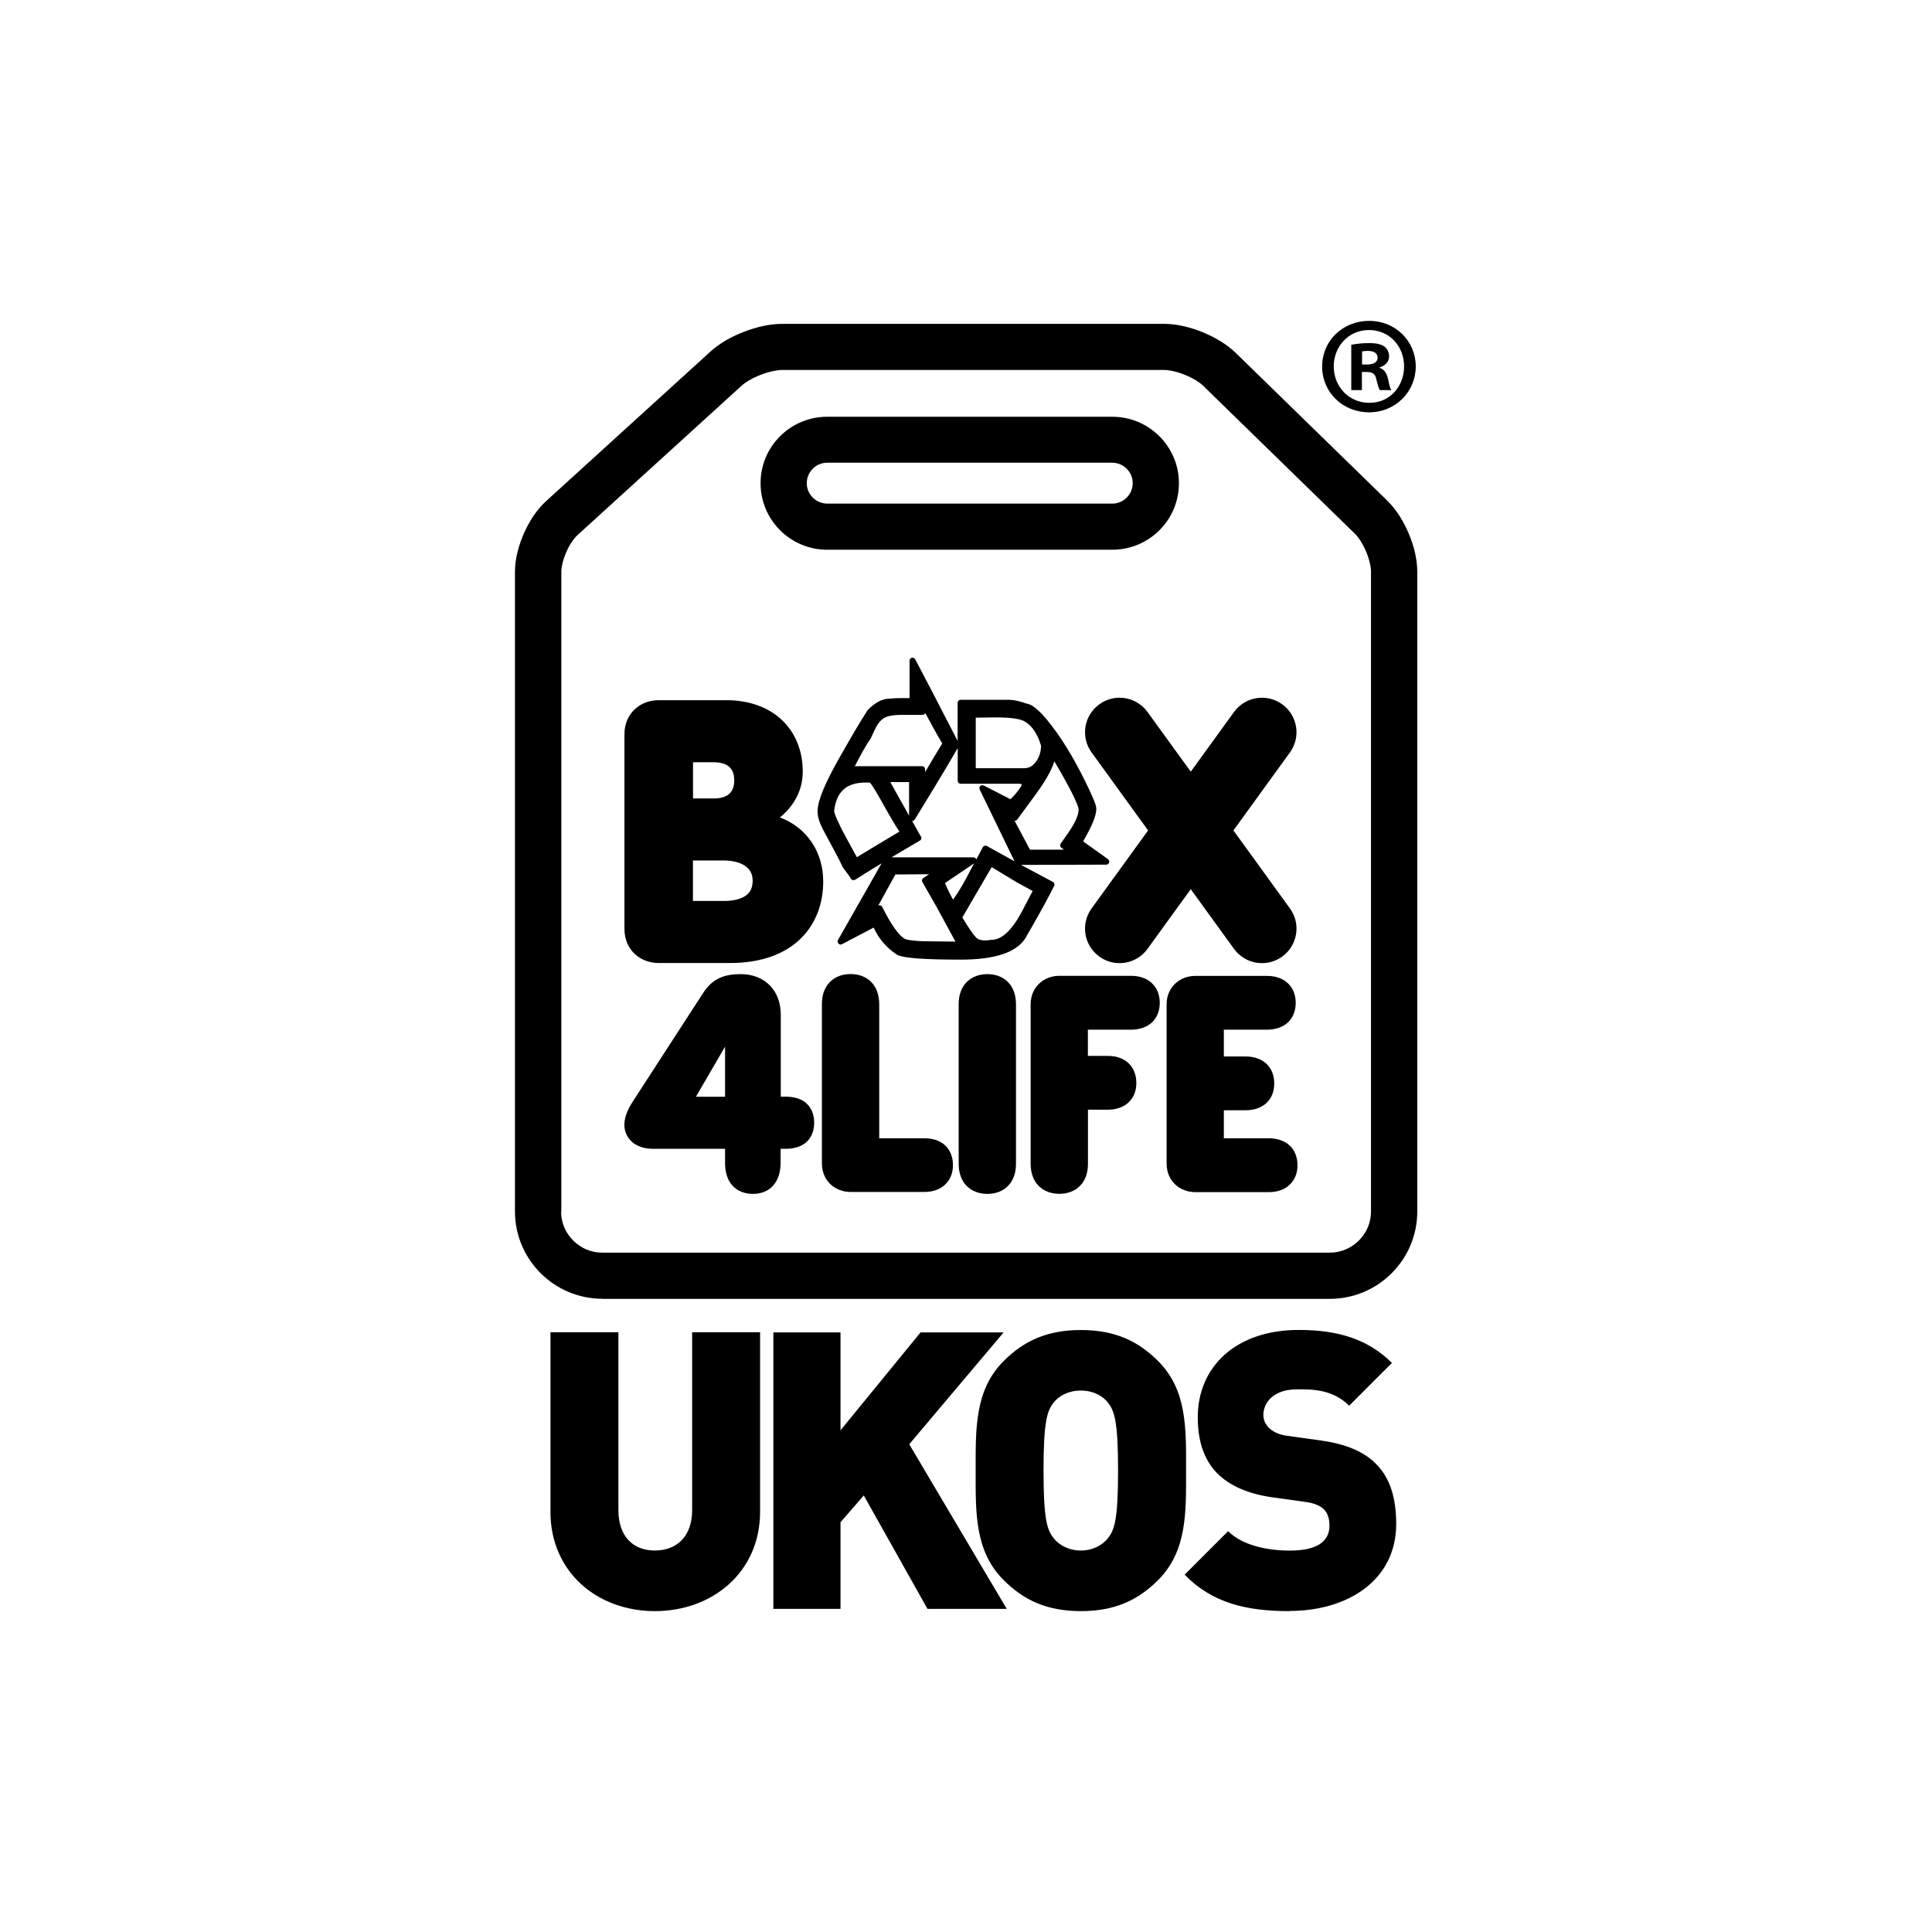 <?xml version="1.0" encoding="UTF-8"?>
<svg id="Layer_2" data-name="Layer 2" xmlns="http://www.w3.org/2000/svg" viewBox="0 0 240 240">
  <defs>
    <style>
      .cls-1 {
        fill: none;
      }
    </style>
  </defs>
  <g id="Layer_1-2" data-name="Layer 1">
    <g>
      <g>
        <path d="M74.83,161.34c-5.99-.01-10.85-4.86-10.86-10.84h0v-79.48c.01-1.67.46-3.26,1.11-4.76h0c.67-1.5,1.55-2.9,2.78-4.03h0l20.41-18.57c1.2-1.08,2.63-1.86,4.16-2.45h0c1.53-.58,3.11-.97,4.73-.98h47.47c1.64.01,3.22.42,4.75,1.03h0c1.52.63,2.94,1.44,4.12,2.57h0l18.84,18.37c1.17,1.16,2.01,2.57,2.66,4.08h0c.63,1.52,1.05,3.1,1.06,4.75h0v79.48c-.01,5.98-4.87,10.83-10.86,10.84h-90.35ZM69.7,150.5c0,1.41.57,2.67,1.51,3.61h0c.94.94,2.21,1.5,3.62,1.5h90.35c1.41,0,2.67-.57,3.62-1.5h0c.94-.94,1.51-2.2,1.51-3.61h0v-79.48c.01-.55-.21-1.58-.62-2.52h0c-.39-.95-.98-1.83-1.38-2.2h0l-18.84-18.37c-.39-.4-1.3-.98-2.27-1.36h0c-.96-.4-2.02-.62-2.58-.61h-47.47c-.58,0-1.66.2-2.65.6h0c-1,.38-1.94.95-2.36,1.34h0l-20.4,18.57c-.4.35-1,1.19-1.39,2.11h0c-.41.91-.63,1.92-.62,2.45h0v79.48h0ZM102.76,68.29c-4.57,0-8.28-3.7-8.28-8.26h0c0-4.57,3.71-8.26,8.28-8.26h35.41c4.57,0,8.28,3.7,8.28,8.26h0c0,4.57-3.71,8.26-8.28,8.26h0v-5.73c1.4,0,2.54-1.14,2.54-2.54h0c0-1.4-1.14-2.53-2.54-2.54h-35.41c-1.4,0-2.54,1.14-2.54,2.54h0c0,1.4,1.14,2.53,2.54,2.54h35.41v5.73h-35.41Z"/>
        <path d="M127.47,116.37c.4-.7.67-1.17.81-1.4,1.16-2.03,2.05-3.66,2.67-4.92.09-.18.02-.4-.16-.5-1.47-.78-2.79-1.48-3.96-2.11l10.59-.03c.16,0,.31-.1.36-.26.05-.16,0-.32-.14-.42l-3.09-2.21c1.07-1.86,1.63-3.15,1.64-4.05-.01-.33-.15-.7-.4-1.31-.25-.6-.63-1.39-1.12-2.38-1.16-2.32-2.33-4.31-3.52-5.95-.78-1.08-1.47-1.91-2.07-2.48-.58-.54-1.06-.89-1.58-.95-.74-.28-1.44-.44-2.1-.47h-6.06c-.1,0-.2.04-.27.11-.07.07-.11.17-.11.27v4.73c-2.4-4.66-4.15-8.04-5.27-10.14-.08-.15-.26-.23-.42-.19-.17.04-.28.19-.28.36v4.65c-.37,0-.71,0-1,0-.64,0-1.07.02-1.36.07-.05,0-.09,0-.13,0-.92,0-1.82.51-2.69,1.4l-.04.05c-.67,1-1.84,2.98-3.52,5.93-1.77,3.14-2.68,5.28-2.69,6.63,0,.73.3,1.58.86,2.59,1.2,2.19,1.96,3.64,2.26,4.32l.05.08c.47.6.8,1.07.98,1.37.05.09.14.15.24.17.1.02.2,0,.29-.05.92-.59,2.01-1.27,3.28-2.04l-5.42,9.53c-.08.14-.06.33.06.45.12.12.3.15.44.07l3.93-2.06c.66,1.43,1.65,2.57,2.94,3.39l.05.03c.99.4,3.48.55,7.76.56,4.29,0,7.06-.86,8.21-2.83ZM114.88,88.68s.05-.06.07-.09c.87,1.62,1.56,2.87,2.1,3.76-.82,1.34-1.53,2.53-2.13,3.57v-.36c0-.1-.04-.19-.11-.27-.07-.07-.17-.11-.27-.11h-8.35c.73-1.44,1.39-2.6,1.98-3.46l.03-.06c.31-.7.53-1.15.62-1.31.35-.67.76-1.07,1.26-1.28.39-.17,1.07-.27,2.01-.27h2.52c.1,0,.2-.04.27-.11ZM108.06,97.22c.09.09.27.33.48.67.27.43.63,1.03,1.06,1.81.99,1.78,1.68,2.96,2.13,3.6l-5.29,3.18-1.35-2.47c-.97-1.76-1.46-2.96-1.47-3.27.14-1.23.54-2.09,1.16-2.66.63-.57,1.53-.87,2.77-.87.17,0,.34,0,.5.01ZM110.65,97.15h2.28v4.17c-1.22-2.17-1.99-3.54-2.3-4.12,0-.02,0-.03.02-.05ZM114.39,103.91c-.39-.69-.75-1.33-1.08-1.92.13,0,.25-.07.32-.18l2.49-4.08c1-1.63,1.94-3.23,2.85-4.8v4.06c0,.1.04.19.11.26.07.07.17.11.27.11h7.16c.23,0,.36.04.39.07.03.03.02,0,.03.06-.01.09-.25.49-.69,1.02-.25.31-.46.54-.61.67-.05.04-.09.08-.12.1l-3.3-1.7c-.14-.07-.32-.05-.43.06-.12.11-.15.29-.08.43l4.33,8.92c-1.38-.75-2.52-1.38-3.42-1.89-.09-.05-.19-.06-.29-.04-.1.03-.18.1-.23.18l-.81,1.52s0,0,0,0c-.05-.16-.19-.26-.36-.26h-10.18c1.07-.64,2.25-1.33,3.53-2.08.12-.07.19-.19.19-.32,0-.06-.02-.13-.05-.18ZM123.74,89.12c1.69,0,2.85.16,3.39.42.95.46,1.7,1.46,2.2,3.11-.03.74-.22,1.35-.57,1.87-.43.64-.9.9-1.54.91h-6.01v-6.28l2.15-.03c.13,0,.25,0,.38,0ZM131.85,105.3l.31.25h-4.21l-1.92-3.6c.13.01.26-.04.34-.15l2.36-3.22c1.11-1.52,1.87-2.84,2.25-4,.38.62.84,1.44,1.4,2.45,1.1,1.97,1.64,3.28,1.61,3.55,0,.61-.38,1.57-1.24,2.8l-.99,1.42c-.11.16-.08.38.07.51ZM117.4,109.69l3.61-2.44-.97,1.82c-.59,1.1-1.14,1.99-1.65,2.68-.38-.67-.71-1.35-1-2.06ZM109.6,112.66c-.05-.09-.13-.16-.23-.19-.09-.03-.19-.02-.27.02l2.13-3.86,4.18-.03-.71.47c-.17.11-.22.33-.12.5l1.76,3.08,2.35,4.32-3.48-.04c-1.58-.01-2.6-.17-2.84-.32-.67-.37-1.67-1.7-2.77-3.94ZM126.92,113.27c-1.27,2.42-2.57,3.49-3.76,3.48h-.06c-.25.05-.49.07-.73.07-.59,0-.93-.15-1.15-.39-.37-.41-.94-1.24-1.68-2.46l3.65-6.25c2.01,1.21,3.06,1.85,3.06,1.85l.03.02,2,1.09-1.36,2.6Z"/>
        <path d="M96.89,101.54c1.39-1.14,2.83-2.99,2.83-5.7,0-2.58-.92-4.82-2.59-6.4-1.67-1.58-4.06-2.46-6.91-2.46h-8.4c-1.08,0-2.14.37-2.94,1.1-.8.73-1.32,1.83-1.31,3.15v24.16c0,1.31.51,2.42,1.31,3.14.8.73,1.86,1.1,2.94,1.1h8.86c3.97,0,6.9-1.17,8.81-3.06,1.92-1.89,2.78-4.45,2.77-7.07.02-3.69-2.08-6.73-5.39-7.96ZM93.5,109.41c-.02,1-.35,1.51-.95,1.91-.6.4-1.56.61-2.67.6h-3.8v-5.03h3.8c.97,0,1.93.2,2.58.61.65.42,1.02.94,1.04,1.91ZM86.09,99.19v-4.5h2.56c.93,0,1.56.23,1.94.57.38.35.61.85.62,1.68,0,.83-.24,1.33-.63,1.68-.39.35-1.03.57-1.93.57h-2.56Z"/>
        <path d="M100.12,137c-.68-.55-1.57-.77-2.56-.77h-.57v-10.19c0-1.43-.46-2.7-1.34-3.61-.88-.91-2.15-1.42-3.62-1.42-.97,0-1.84.11-2.64.48-.8.36-1.48.98-2.05,1.87l-8.56,13.21c-.43.66-1.21,1.81-1.22,3.19,0,.64.23,1.38.82,1.97.59.59,1.52.98,2.74.98h8.95v1.79c0,1.13.3,2.1.92,2.78.62.69,1.53,1.03,2.53,1.03h.02c.99,0,1.9-.34,2.51-1.04.62-.7.92-1.68.92-2.84v-1.72h.57c.99,0,1.88-.21,2.56-.77.68-.56,1.04-1.44,1.04-2.47,0-1.03-.35-1.91-1.04-2.47ZM90.07,130.02v6.22h-3.62l3.62-6.22Z"/>
        <path d="M117.42,142.29c-.65-.6-1.56-.89-2.59-.89h-5.61v-16.66c0-1.15-.35-2.11-1.01-2.77-.66-.66-1.57-.97-2.55-.97-.98,0-1.89.31-2.55.97-.66.66-1.02,1.62-1.01,2.77h0v19.78c0,1.1.43,2.02,1.1,2.63.67.61,1.56.92,2.46.92h9.17s0,0,0,0c1.04,0,1.94-.31,2.58-.92.64-.6.98-1.48.97-2.42,0-.98-.33-1.86-.98-2.45Z"/>
        <path d="M125.2,121.98c-.66-.66-1.58-.97-2.55-.97-.97,0-1.89.31-2.55.97-.66.66-1.02,1.62-1.01,2.77v19.82c0,1.15.35,2.11,1.01,2.77.66.66,1.58.97,2.55.97h.01c.97,0,1.88-.31,2.54-.97.66-.66,1.02-1.62,1.01-2.77h0v-19.82c0-1.15-.35-2.11-1.01-2.77Z"/>
        <path d="M137.59,131.17h-2.45v-3.26h5.36c1.03,0,1.94-.29,2.59-.89.65-.6.98-1.48.98-2.46,0-.95-.33-1.82-.97-2.42-.64-.61-1.55-.92-2.59-.92h-8.92c-.9,0-1.79.31-2.46.93-.67.61-1.11,1.54-1.1,2.63v19.78c0,1.15.35,2.11,1.01,2.77.66.66,1.58.97,2.55.97h.01c.97,0,1.88-.31,2.54-.97.66-.66,1.02-1.62,1.01-2.77v-6.71h2.45c1.04,0,1.94-.3,2.59-.9.65-.6.98-1.48.97-2.44,0-.96-.33-1.84-.97-2.44-.64-.6-1.55-.91-2.59-.9Z"/>
        <path d="M160.19,142.29c-.65-.6-1.56-.89-2.59-.89h-5.57v-3.48h2.7c1.04,0,1.94-.3,2.59-.9.65-.6.98-1.48.97-2.44,0-.96-.33-1.84-.97-2.44-.65-.6-1.55-.9-2.59-.9h-2.7v-3.33h5.36c1.03,0,1.94-.29,2.59-.89.65-.6.98-1.48.98-2.45,0-.95-.33-1.82-.97-2.42-.64-.61-1.55-.92-2.59-.92h-8.92c-.9,0-1.79.31-2.46.93-.67.61-1.11,1.54-1.1,2.63v19.75c0,1.1.43,2.02,1.1,2.63.67.61,1.56.92,2.46.92h9.15c1.04,0,1.94-.31,2.58-.92.64-.6.98-1.48.97-2.42,0-.98-.33-1.86-.98-2.45Z"/>
        <path d="M160.24,112.85l-7.02-9.69,7.02-9.69c1.39-1.92.96-4.59-.96-5.98-1.92-1.39-4.6-.96-5.99.96l-5.37,7.41-5.37-7.41c-1.39-1.92-4.07-2.35-5.99-.96-1.92,1.39-2.35,4.07-.96,5.98l7.02,9.69-7.02,9.69c-1.39,1.92-.96,4.59.96,5.98,1.92,1.39,4.6.96,5.99-.96l5.37-7.41,5.37,7.41c1.39,1.92,4.07,2.35,5.99.96,1.92-1.39,2.35-4.07.96-5.98Z"/>
      </g>
      <g>
        <path d="M81.36,200.14c-7.14,0-12.98-4.82-12.98-12.35v-22.29h8.44v22.09c0,3.18,1.74,5.02,4.53,5.02s4.63-1.83,4.63-5.02v-22.09h8.44v22.29c0,7.52-5.93,12.35-13.07,12.35Z"/>
        <path d="M115.21,199.85l-7.91-14.08-2.89,3.33v10.76h-8.34v-34.34h8.34v12.16s9.94-12.16,9.94-12.16h10.32s-11.72,13.89-11.72,13.89l12.11,20.45h-9.84Z"/>
        <path d="M143.87,196.28c-2.51,2.51-5.4,3.86-9.6,3.86s-7.09-1.35-9.6-3.86c-3.62-3.62-3.47-8.44-3.47-13.6s-.14-9.98,3.47-13.6c2.51-2.51,5.4-3.86,9.6-3.86s7.09,1.35,9.6,3.86c3.62,3.62,3.47,8.44,3.47,13.6,0,5.16.14,9.98-3.47,13.6ZM137.64,174.24c-.63-.82-1.83-1.5-3.38-1.5s-2.75.68-3.38,1.5c-.77,1.01-1.25,2.17-1.25,8.44,0,6.27.48,7.38,1.25,8.39.63.82,1.83,1.54,3.38,1.54s2.75-.72,3.38-1.54c.77-1.01,1.25-2.12,1.25-8.39,0-6.27-.48-7.43-1.25-8.44Z"/>
        <path d="M160.18,200.14c-5.26,0-9.55-.96-13.02-4.53l5.4-5.4c1.78,1.78,4.92,2.41,7.67,2.41,3.33,0,4.92-1.11,4.92-3.09,0-.82-.19-1.5-.68-2.03-.43-.43-1.16-.77-2.27-.92l-4.15-.58c-3.04-.43-5.35-1.45-6.9-3.04-1.59-1.64-2.36-3.96-2.36-6.9,0-6.27,4.73-10.85,12.54-10.85,4.92,0,8.63,1.16,11.58,4.1l-5.31,5.31c-2.17-2.17-5.02-2.03-6.51-2.03-2.94,0-4.15,1.69-4.15,3.18,0,.43.14,1.06.68,1.59.43.43,1.16.87,2.36,1.01l4.15.58c3.09.43,5.31,1.4,6.75,2.85,1.83,1.78,2.56,4.34,2.56,7.52,0,6.99-6.03,10.8-13.26,10.8Z"/>
      </g>
      <path d="M170.1,39.86c3.25,0,5.77,2.52,5.77,5.66s-2.52,5.7-5.8,5.7-5.83-2.49-5.83-5.7,2.59-5.66,5.83-5.66h.03ZM170.03,41c-2.49,0-4.35,2.04-4.35,4.52s1.86,4.52,4.42,4.52c2.49.03,4.32-2,4.32-4.52s-1.83-4.52-4.35-4.52h-.03ZM169.17,48.46h-1.31v-5.63c.52-.1,1.24-.21,2.18-.21,1.07,0,1.55.17,1.97.45.31.24.55.69.55,1.21,0,.66-.48,1.14-1.17,1.35v.07c.55.17.86.62,1.04,1.38.17.86.28,1.21.41,1.38h-1.42c-.17-.21-.28-.69-.45-1.35-.1-.62-.45-.9-1.17-.9h-.62v2.24ZM169.2,45.28h.62c.72,0,1.31-.24,1.31-.83,0-.52-.38-.86-1.21-.86-.34,0-.59.03-.72.07v1.62Z"/>
    </g>
    <rect class="cls-1" width="240" height="240"/>
  </g>
</svg>